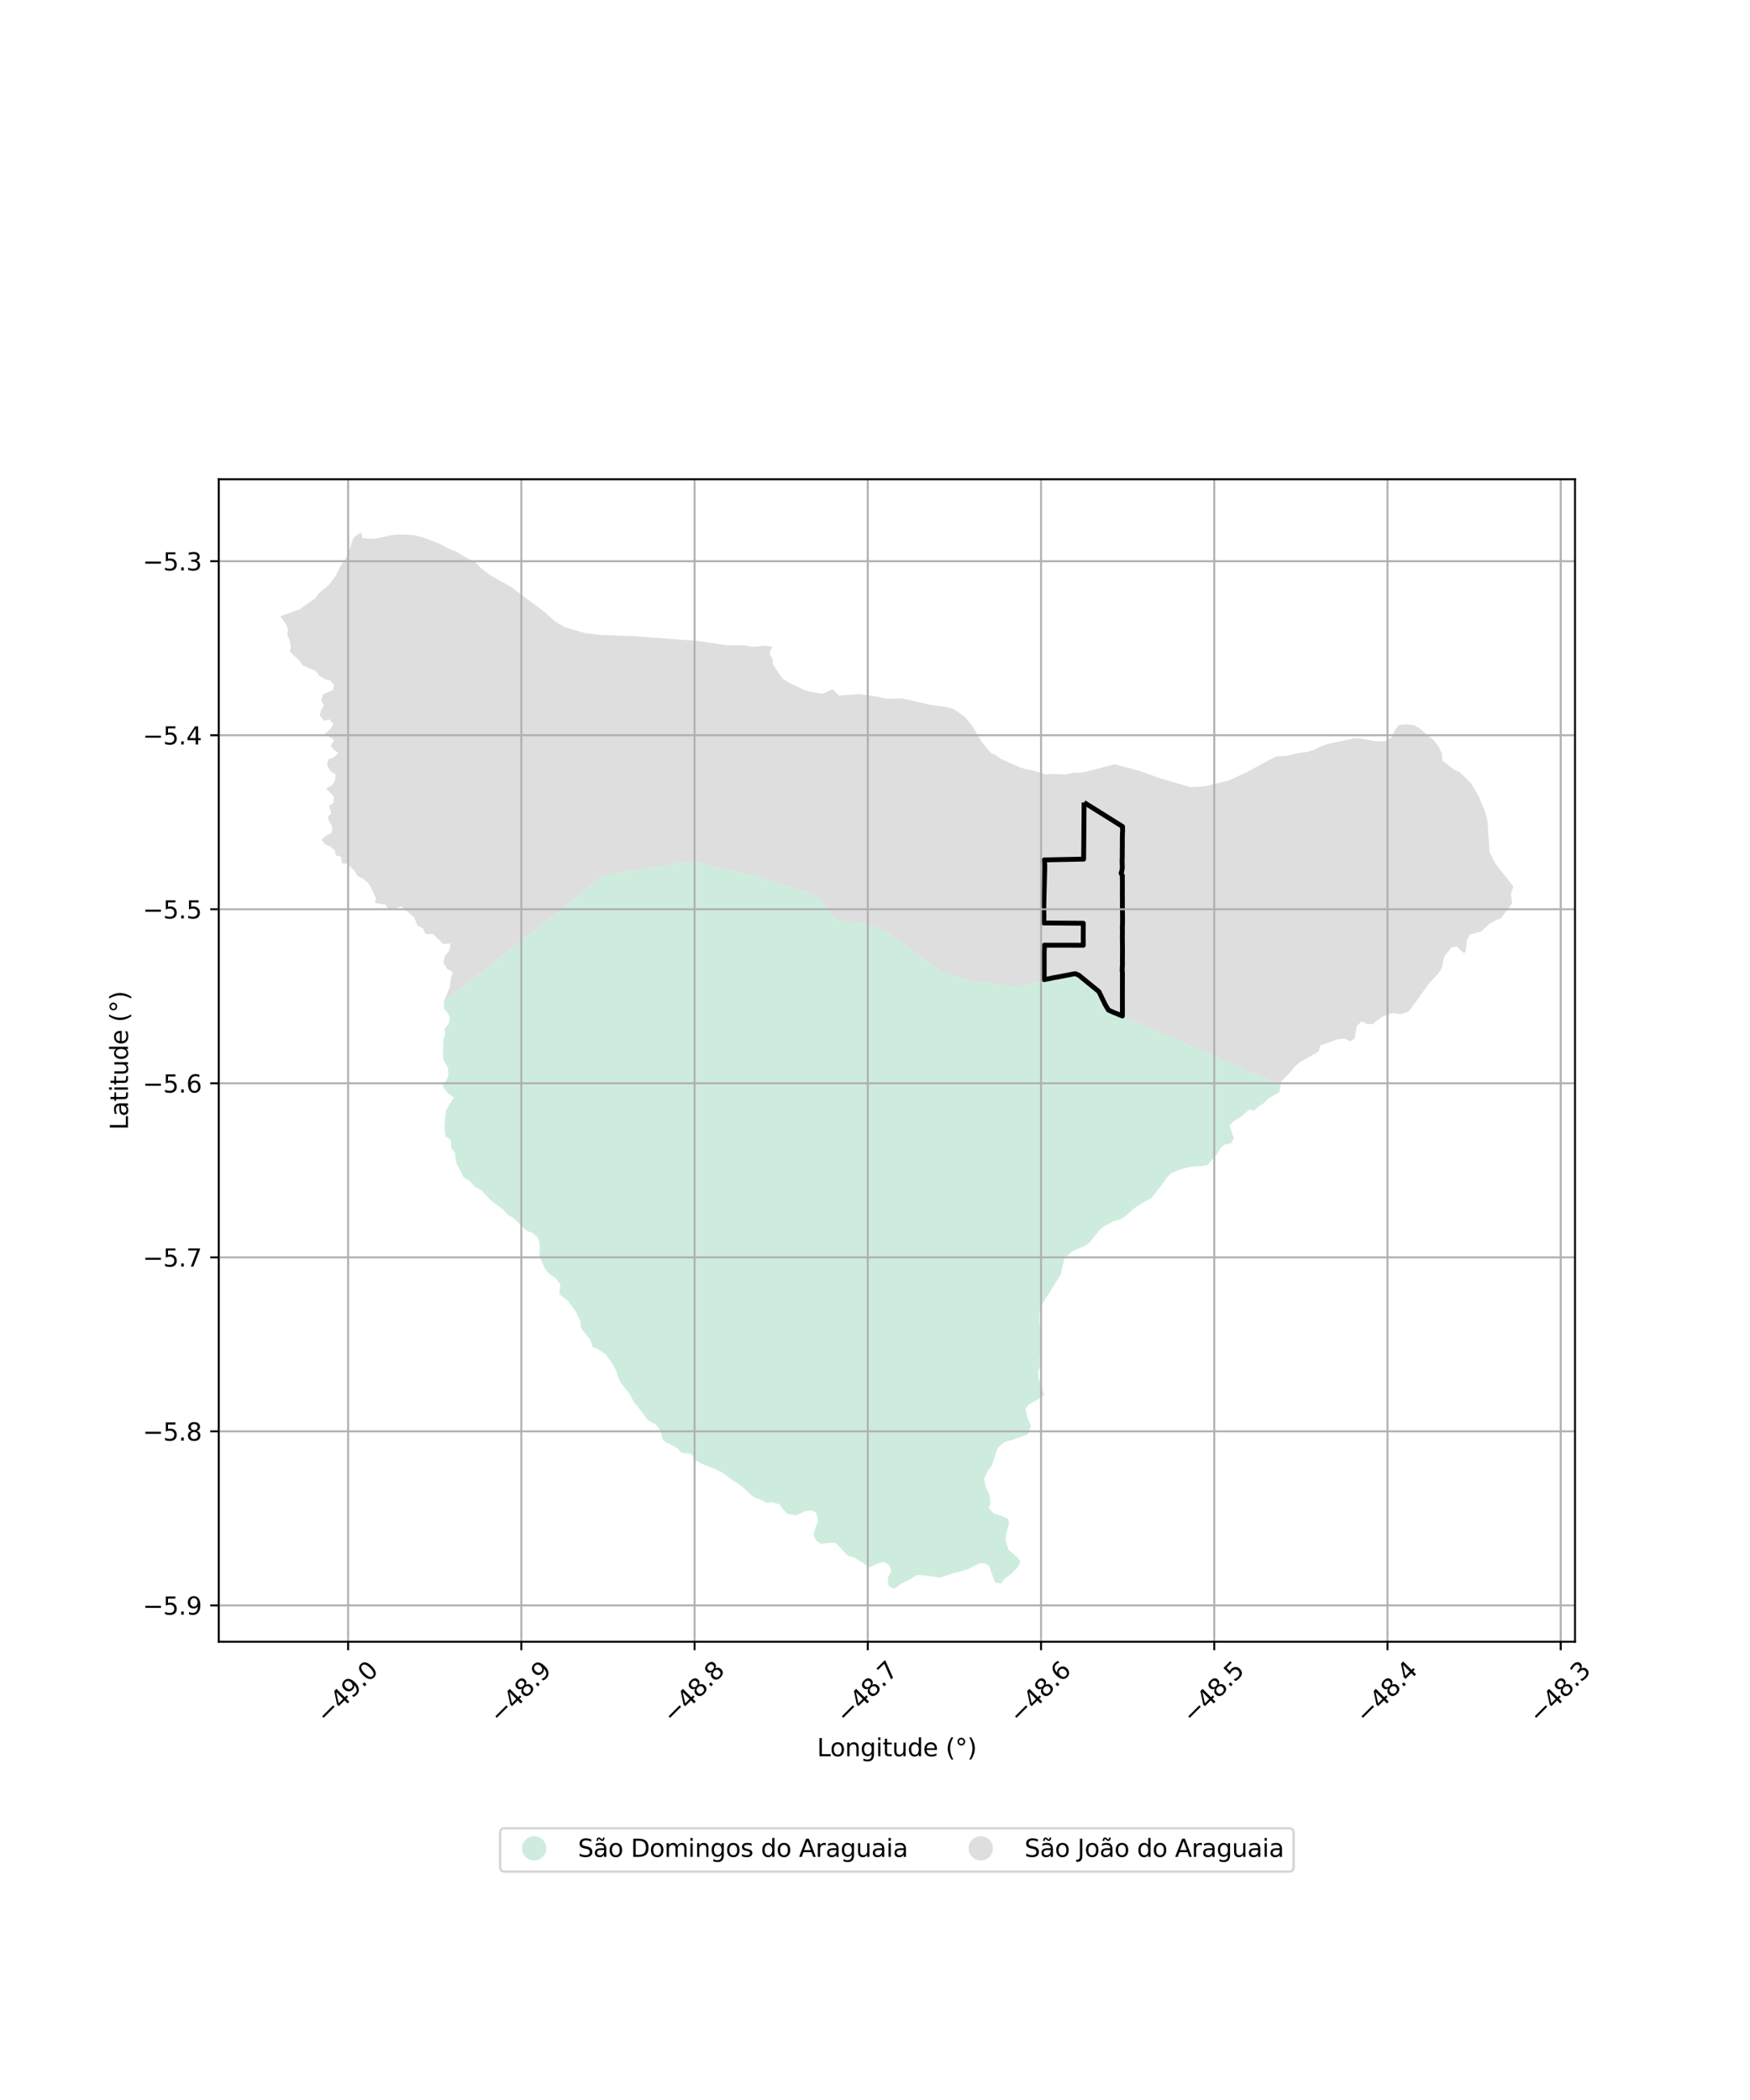 <?xml version="1.0" encoding="utf-8" standalone="no"?>
<!DOCTYPE svg PUBLIC "-//W3C//DTD SVG 1.1//EN"
  "http://www.w3.org/Graphics/SVG/1.1/DTD/svg11.dtd">
<svg xmlns:xlink="http://www.w3.org/1999/xlink" width="720pt" height="864pt" viewBox="0 0 720 864" xmlns="http://www.w3.org/2000/svg" version="1.1">
 <defs>
  <style type="text/css">*{stroke-linejoin: round; stroke-linecap: butt}</style>
 </defs>
 <g id="figure_1">
  <g id="patch_1">
   <path d="M 0 864 
L 720 864 
L 720 0 
L 0 0 
z
" style="fill: #ffffff"/>
  </g>
  <g id="axes_1">
   <g id="patch_2">
    <path d="M 90 675.451 
L 648 675.451 
L 648 197.189 
L 90 197.189 
z
" style="fill: #ffffff"/>
   </g>
   <g id="PatchCollection_1">
    <path d="M 305.849 612.055 
L 303.487 610.282 
L 300.522 608.393 
L 298.026 606.444 
L 294.779 604.625 
L 294.554 604.535 
L 288.462 602.115 
L 286.086 600.678 
L 284.307 598.135 
L 280.403 597.778 
L 278.505 595.712 
L 276.267 594.481 
L 273.758 593.367 
L 272.407 591.789 
L 271.912 589.034 
L 269.956 586.187 
L 267.912 585.11 
L 266.131 583.804 
L 262.39 578.704 
L 260.888 576.964 
L 259.003 573.467 
L 255.677 569.26 
L 254.473 567.11 
L 253.379 563.579 
L 251.798 560.879 
L 249.184 557.122 
L 246.31 555.233 
L 243.836 554.222 
L 242.83 551.13 
L 240.398 548.153 
L 239.008 546.178 
L 238.787 543.698 
L 237.009 539.766 
L 233.544 535.14 
L 230.135 532.475 
L 230.57 528.499 
L 228.616 525.943 
L 225.821 524.039 
L 223.997 521.63 
L 222.892 518.924 
L 221.881 516.804 
L 222.085 514.165 
L 222.041 511.553 
L 221.347 509.289 
L 219.232 507.38 
L 216.514 506.288 
L 213.827 503.537 
L 210.856 500.822 
L 208.938 499.891 
L 207.052 497.689 
L 201.845 493.844 
L 199.83 491.547 
L 198.104 489.756 
L 195.357 488.303 
L 193.277 485.961 
L 190.605 484.217 
L 189.673 482.141 
L 188.006 479.053 
L 187.392 476.62 
L 187.257 474.287 
L 185.731 472.539 
L 185.475 469.102 
L 183.215 467.406 
L 182.899 464.443 
L 183.08 460.712 
L 183.472 456.981 
L 185.216 453.831 
L 186.346 452.167 
L 186.759 451.559 
L 186.237 451.179 
L 184.072 449.602 
L 182.15 446.82 
L 183.414 444.854 
L 184.526 442.6 
L 184.246 439.113 
L 182.686 436.604 
L 182.224 434.346 
L 182.387 427.852 
L 183.158 425.545 
L 182.843 423.392 
L 184.601 421.164 
L 185.158 418.535 
L 184.066 416.66 
L 182.701 414.846 
L 182.664 411.945 
L 230.497 374.529 
L 248.152 360.053 
L 250.151 359.738 
L 275.072 355.81 
L 275.276 355.778 
L 279.364 354.98 
L 280.909 354.678 
L 281.304 354.69 
L 281.749 354.703 
L 281.94 354.69 
L 286.62 354.779 
L 286.802 354.823 
L 302.171 358.479 
L 313.055 360.694 
L 317.807 362.75 
L 327.865 365.599 
L 328.584 365.869 
L 336.85 368.974 
L 340.337 374.326 
L 344.828 378.794 
L 352.153 379.38 
L 360.372 381.396 
L 365.494 383.814 
L 387.196 399.641 
L 390.958 400.903 
L 397.415 402.72 
L 400.993 403.727 
L 417.924 405.92 
L 426.411 404.206 
L 427.312 404.024 
L 442.791 400.897 
L 450.829 407.586 
L 453.067 410.208 
L 454.552 413.617 
L 458.134 416.467 
L 461.809 418.063 
L 469.313 421.322 
L 470.978 422.044 
L 471.772 422.389 
L 474.571 423.605 
L 474.682 423.653 
L 475.115 423.841 
L 475.547 424.029 
L 526.432 446.126 
L 526.906 446.332 
L 526.859 446.583 
L 526.331 449.335 
L 521.992 451.834 
L 519.804 454.005 
L 517.545 455.387 
L 516.081 456.961 
L 513.883 456.596 
L 510.219 459.749 
L 507.591 461.205 
L 505.863 463.039 
L 507.65 468.285 
L 506.498 470.381 
L 503.922 470.857 
L 502.204 472.176 
L 500.737 474.851 
L 496.796 479.259 
L 494.325 479.836 
L 491.809 479.809 
L 488.565 480.322 
L 485.376 481.197 
L 481.991 482.589 
L 479.595 485.01 
L 478.078 487.381 
L 473.616 493.04 
L 471.041 494.309 
L 466.231 497.397 
L 463.872 499.688 
L 461.36 501.543 
L 458.096 502.495 
L 453.736 504.812 
L 452.182 506.324 
L 448.113 511.395 
L 446.159 512.683 
L 441.384 514.715 
L 437.937 517.596 
L 436.455 524.244 
L 429.383 535.668 
L 428.855 536.615 
L 428.696 536.902 
L 427.643 539.773 
L 427.62 544.12 
L 428.634 551.427 
L 428.479 554.8 
L 427.759 558.985 
L 428.06 561.412 
L 427.128 564.464 
L 427.269 567.074 
L 429.602 573.878 
L 426.257 576.297 
L 423.207 577.833 
L 421.92 579.799 
L 422.651 583.01 
L 424.18 586.728 
L 422.796 590.171 
L 416.372 592.457 
L 413.352 593.233 
L 410.435 595.775 
L 408.145 602.733 
L 407.364 603.856 
L 406.222 605.499 
L 404.879 608.355 
L 405.567 611.726 
L 407.13 615.013 
L 407.51 618.425 
L 406.776 620.425 
L 408.798 622.656 
L 412.575 623.877 
L 414.89 625.003 
L 415.091 627.172 
L 413.864 631.356 
L 413.727 633.956 
L 414.913 637.549 
L 418.497 640.679 
L 419.845 642.356 
L 419.566 643.007 
L 418.812 644.764 
L 415.746 647.785 
L 413.169 649.692 
L 411.726 651.55 
L 411.064 651.418 
L 409.372 651.082 
L 406.971 644.254 
L 404.952 643.06 
L 402.796 643.3 
L 397.749 645.811 
L 391.772 647.371 
L 386.761 649.095 
L 381.63 648.287 
L 377.27 648.029 
L 373.514 650.26 
L 370.828 651.547 
L 367.831 653.712 
L 365.534 652.49 
L 365.24 649.268 
L 366.724 646.276 
L 365.657 643.687 
L 363.382 642.625 
L 361.141 643.285 
L 357.615 644.853 
L 354.091 642.436 
L 351.398 640.759 
L 348.908 640.119 
L 346.985 638.196 
L 343.748 634.688 
L 340.806 634.799 
L 337.837 635.226 
L 335.784 633.892 
L 334.793 631.902 
L 334.898 631.024 
L 335.049 629.758 
L 336.691 625.603 
L 335.681 622.17 
L 333.601 621.363 
L 331.126 621.793 
L 327.583 623.445 
L 323.863 622.81 
L 322.121 620.903 
L 320.574 618.841 
L 317.744 618.126 
L 315.429 618.315 
L 312.674 616.884 
L 310.279 616.059 
L 308.598 614.691 
L 306.221 612.334 
L 305.849 612.055 
" clip-path="url(#p139bdc9a90)" style="fill: #b3e2cd; fill-opacity: 0.65"/>
    <path d="M 302.171 358.479 
L 286.802 354.823 
L 286.62 354.779 
L 281.94 354.69 
L 281.749 354.703 
L 281.304 354.69 
L 280.909 354.678 
L 279.364 354.98 
L 275.276 355.778 
L 275.072 355.81 
L 250.151 359.738 
L 248.152 360.053 
L 230.497 374.529 
L 182.664 411.945 
L 185.115 406.105 
L 185.417 402.987 
L 186.265 399.903 
L 184.069 398.76 
L 182.407 396.058 
L 183.058 393.248 
L 184.936 391.026 
L 185.291 388.133 
L 182.406 388.403 
L 178.094 384.266 
L 175.063 384.258 
L 173.975 381.862 
L 171.774 380.848 
L 170.43 377.46 
L 165.068 372.867 
L 161.016 374.288 
L 160.034 374.632 
L 158.663 372.232 
L 154.353 371.468 
L 154.583 369.382 
L 152.511 364.846 
L 151.222 363.031 
L 149.345 361.544 
L 147.083 360.376 
L 145.974 358.43 
L 142.906 355.366 
L 140.673 355.216 
L 140.335 352.498 
L 138.273 351.991 
L 137.605 349.727 
L 135.863 348.252 
L 133.72 347.366 
L 132.295 345.493 
L 134.275 343.793 
L 136.516 342.606 
L 136.691 340.406 
L 134.733 336.139 
L 136.336 334.765 
L 135.345 331.598 
L 137.207 330.286 
L 137.308 327.698 
L 134.115 324.286 
L 136.492 323.229 
L 137.902 321.017 
L 138.074 318.552 
L 136 317.336 
L 134.572 314.819 
L 135.008 312.48 
L 137.303 311.557 
L 139.283 309.794 
L 137.421 308.576 
L 136.057 306.963 
L 137.445 304.557 
L 133.642 301.801 
L 135.936 300.029 
L 137.147 297.882 
L 135.382 295.949 
L 133.406 296.552 
L 131.582 294.361 
L 132.135 292.092 
L 133.227 290.264 
L 132.18 288.067 
L 132.909 285.71 
L 137.109 283.819 
L 137.343 281.741 
L 135.837 280.005 
L 133.582 279.373 
L 131.327 277.965 
L 131.121 277.671 
L 130.014 276.096 
L 124.476 273.744 
L 122.907 271.543 
L 119.351 268.269 
L 119.539 266.529 
L 119.645 265.544 
L 119.053 263.157 
L 118.145 261.279 
L 118.5 259.141 
L 117.846 257.133 
L 116.176 254.713 
L 115.364 253.535 
L 123.203 250.743 
L 129.596 246.226 
L 131.329 243.941 
L 134.913 241.051 
L 137.965 237.203 
L 139.936 233.183 
L 142.889 228.736 
L 143.926 225.658 
L 145.402 221.275 
L 148.495 218.928 
L 149.067 221.33 
L 152.292 221.709 
L 155.406 221.444 
L 160.787 220.2 
L 164.03 219.86 
L 170.29 220.164 
L 173.71 221 
L 180.508 223.577 
L 184.957 225.908 
L 188.065 227.063 
L 191.356 229.196 
L 196.006 231.654 
L 197.946 233.794 
L 201.77 236.702 
L 210.161 241.426 
L 224.259 251.972 
L 228.139 255.467 
L 232.277 258.051 
L 236.395 259.239 
L 240.753 260.496 
L 247.092 261.23 
L 262.317 261.83 
L 287.138 263.723 
L 299.331 265.509 
L 306.031 265.485 
L 309.722 266.123 
L 314.895 265.646 
L 317.73 266.097 
L 316.58 268.761 
L 317.745 271.096 
L 318.137 273.629 
L 321.902 279.145 
L 324.612 280.816 
L 330.752 283.853 
L 334.176 284.815 
L 338.317 285.449 
L 342.569 283.62 
L 345.087 286.146 
L 353.739 285.591 
L 361.421 286.676 
L 364.644 287.505 
L 370.899 287.287 
L 382.707 289.993 
L 389.245 290.851 
L 392.326 291.697 
L 397.173 295.122 
L 400.279 299.011 
L 403.443 304.552 
L 403.534 304.712 
L 407.552 309.698 
L 410.083 310.994 
L 411.825 312.287 
L 419.974 315.846 
L 419.976 315.846 
L 422.331 316.475 
L 424.929 316.98 
L 430.638 318.638 
L 433.007 318.382 
L 438.097 318.621 
L 441.974 317.895 
L 445.379 317.865 
L 458.575 314.461 
L 468.393 317.039 
L 477.444 320.249 
L 489.674 323.847 
L 495.885 323.507 
L 505.606 321.071 
L 512.942 317.704 
L 516.282 315.902 
L 517.241 315.385 
L 521.461 313.109 
L 524.82 311.297 
L 529.604 310.942 
L 532.76 310.185 
L 534.808 309.694 
L 537.699 309.384 
L 541.073 308.339 
L 541.295 308.218 
L 543.456 307.05 
L 543.637 306.991 
L 546.319 306.107 
L 556.911 303.803 
L 558.757 303.662 
L 566.135 304.994 
L 569.827 304.938 
L 572.792 303.106 
L 573.841 300.494 
L 575.179 298.745 
L 575.48 298.352 
L 578.186 297.985 
L 578.932 298.061 
L 581.729 298.348 
L 583.963 299.619 
L 589.752 304.456 
L 592.022 307.394 
L 593.191 310.012 
L 593.41 312.904 
L 593.864 313.255 
L 595.729 314.696 
L 598.361 316.732 
L 600.756 317.829 
L 605.352 322.427 
L 606.468 324.362 
L 608.457 327.811 
L 609.471 330.285 
L 609.61 330.625 
L 611.249 334.623 
L 611.4 335.279 
L 612.025 337.992 
L 612.846 350.516 
L 614.055 352.973 
L 615.133 355.164 
L 619.98 361.346 
L 622.636 364.733 
L 621.61 367.685 
L 621.663 368.108 
L 622.108 371.687 
L 617.347 378.018 
L 615.783 378.419 
L 612.775 380.072 
L 609.51 383.158 
L 604.739 384.57 
L 603.532 386.727 
L 602.995 391.282 
L 602.475 392.166 
L 601.294 391.401 
L 599.49 389.425 
L 597.236 389.711 
L 594.222 393.511 
L 593.175 398.264 
L 591.97 400.227 
L 587.673 404.948 
L 580.64 414.833 
L 579.456 416.136 
L 576.486 417.273 
L 572.965 416.756 
L 568.744 418.254 
L 564.786 421.347 
L 562.643 421.367 
L 560.252 420.153 
L 558.25 422.118 
L 557.34 427.264 
L 555.537 428.454 
L 553.262 427.302 
L 550.549 427.521 
L 543.228 430.123 
L 542.532 432.669 
L 535.088 436.833 
L 532.771 438.737 
L 531.367 440.567 
L 527.206 444.77 
L 526.906 446.332 
L 526.432 446.126 
L 475.547 424.029 
L 475.115 423.841 
L 474.682 423.653 
L 474.571 423.605 
L 471.772 422.389 
L 470.978 422.044 
L 469.313 421.322 
L 461.809 418.063 
L 458.134 416.467 
L 454.552 413.617 
L 453.067 410.208 
L 450.829 407.586 
L 442.791 400.897 
L 427.312 404.024 
L 426.411 404.206 
L 417.924 405.92 
L 400.993 403.727 
L 397.415 402.72 
L 390.958 400.903 
L 387.196 399.641 
L 365.494 383.814 
L 360.372 381.396 
L 352.153 379.38 
L 344.828 378.794 
L 340.337 374.326 
L 336.85 368.974 
L 328.584 365.869 
L 327.865 365.599 
L 317.807 362.75 
L 313.055 360.694 
L 302.171 358.479 
" clip-path="url(#p139bdc9a90)" style="fill: #cccccc; fill-opacity: 0.65"/>
   </g>
   <g id="PatchCollection_2">
    <path d="M 446.03 330.168 
L 461.845 340.059 
L 461.834 340.826 
L 461.87 341.442 
L 461.869 342.053 
L 461.792 342.673 
L 461.803 343.338 
L 461.771 343.889 
L 461.766 344.411 
L 461.759 344.909 
L 461.755 345.999 
L 461.76 346.71 
L 461.759 347.434 
L 461.756 348.552 
L 461.739 349.223 
L 461.744 349.899 
L 461.726 351.299 
L 461.733 351.91 
L 461.733 352.623 
L 461.665 354.362 
L 461.739 356.524 
L 461.709 357.432 
L 461.484 358.707 
L 461.251 359.194 
L 461.807 360.375 
L 461.751 360.758 
L 461.775 362.546 
L 461.782 365.546 
L 461.76 368.077 
L 461.79 370.302 
L 461.784 372.917 
L 461.812 374.973 
L 461.847 377.894 
L 461.822 380.478 
L 461.756 381.597 
L 461.797 383.234 
L 461.762 386.781 
L 461.785 387.014 
L 461.816 390.489 
L 461.81 393.016 
L 461.794 394.584 
L 461.795 395.169 
L 461.814 397.033 
L 461.767 397.153 
L 461.707 399.693 
L 461.8 399.825 
L 461.796 402.572 
L 461.8 404.956 
L 461.784 405.371 
L 461.792 408.282 
L 461.777 410.992 
L 461.794 413.331 
L 461.8 415.394 
L 461.781 417.459 
L 461.782 418.014 
L 459.914 417.228 
L 458.622 416.693 
L 458.531 416.689 
L 456.024 415.547 
L 454.702 413.306 
L 453.549 410.917 
L 452.299 408.33 
L 452.114 407.971 
L 449.75 406.035 
L 449.222 405.59 
L 448.895 405.333 
L 447.056 403.833 
L 445.68 402.725 
L 444.8 401.999 
L 443.956 401.288 
L 442.446 400.601 
L 441.857 400.679 
L 438.225 401.383 
L 435.342 401.941 
L 433.461 402.25 
L 431.627 402.675 
L 429.604 403.055 
L 429.619 402.396 
L 429.616 400.065 
L 429.604 397.903 
L 429.613 395.833 
L 429.607 393.688 
L 429.603 391.631 
L 429.679 390.335 
L 429.705 389.813 
L 429.685 388.867 
L 445.713 388.892 
L 445.697 387.606 
L 445.667 385.048 
L 445.696 382.432 
L 445.698 379.847 
L 431.674 379.738 
L 431.539 379.738 
L 429.441 379.743 
L 429.487 377.147 
L 429.462 374.559 
L 429.465 371.967 
L 429.859 356.297 
L 429.647 353.79 
L 434.463 353.693 
L 434.559 353.691 
L 445.847 353.463 
L 446.03 330.168 
" clip-path="url(#p139bdc9a90)" style="fill: none; stroke: #000000; stroke-width: 2"/>
   </g>
   <g id="matplotlib.axis_1">
    <g id="xtick_1">
     <g id="line2d_1">
      <path d="M 143.22 675.451 
L 143.22 197.189 
" clip-path="url(#p139bdc9a90)" style="fill: none; stroke: #b0b0b0; stroke-width: 0.8; stroke-linecap: square"/>
     </g>
     <g id="line2d_2">
      <defs>
       <path id="mea188724b2" d="M 0 0 
L 0 3.5 
" style="stroke: #000000; stroke-width: 0.8"/>
      </defs>
      <g>
       <use xlink:href="#mea188724b2" x="143.22" y="675.451" style="stroke: #000000; stroke-width: 0.8"/>
      </g>
     </g>
     <g id="text_1">
      <!-- −49.0 -->
      <g transform="translate(134.336 709.493) rotate(-45) scale(0.1 -0.1)">
       <defs>
        <path id="DejaVuSans-2212" d="M 678 2272 
L 4684 2272 
L 4684 1741 
L 678 1741 
L 678 2272 
z
" transform="scale(0.016)"/>
        <path id="DejaVuSans-34" d="M 2419 4116 
L 825 1625 
L 2419 1625 
L 2419 4116 
z
M 2253 4666 
L 3047 4666 
L 3047 1625 
L 3713 1625 
L 3713 1100 
L 3047 1100 
L 3047 0 
L 2419 0 
L 2419 1100 
L 313 1100 
L 313 1709 
L 2253 4666 
z
" transform="scale(0.016)"/>
        <path id="DejaVuSans-39" d="M 703 97 
L 703 672 
Q 941 559 1184 500 
Q 1428 441 1663 441 
Q 2288 441 2617 861 
Q 2947 1281 2994 2138 
Q 2813 1869 2534 1725 
Q 2256 1581 1919 1581 
Q 1219 1581 811 2004 
Q 403 2428 403 3163 
Q 403 3881 828 4315 
Q 1253 4750 1959 4750 
Q 2769 4750 3195 4129 
Q 3622 3509 3622 2328 
Q 3622 1225 3098 567 
Q 2575 -91 1691 -91 
Q 1453 -91 1209 -44 
Q 966 3 703 97 
z
M 1959 2075 
Q 2384 2075 2632 2365 
Q 2881 2656 2881 3163 
Q 2881 3666 2632 3958 
Q 2384 4250 1959 4250 
Q 1534 4250 1286 3958 
Q 1038 3666 1038 3163 
Q 1038 2656 1286 2365 
Q 1534 2075 1959 2075 
z
" transform="scale(0.016)"/>
        <path id="DejaVuSans-2e" d="M 684 794 
L 1344 794 
L 1344 0 
L 684 0 
L 684 794 
z
" transform="scale(0.016)"/>
        <path id="DejaVuSans-30" d="M 2034 4250 
Q 1547 4250 1301 3770 
Q 1056 3291 1056 2328 
Q 1056 1369 1301 889 
Q 1547 409 2034 409 
Q 2525 409 2770 889 
Q 3016 1369 3016 2328 
Q 3016 3291 2770 3770 
Q 2525 4250 2034 4250 
z
M 2034 4750 
Q 2819 4750 3233 4129 
Q 3647 3509 3647 2328 
Q 3647 1150 3233 529 
Q 2819 -91 2034 -91 
Q 1250 -91 836 529 
Q 422 1150 422 2328 
Q 422 3509 836 4129 
Q 1250 4750 2034 4750 
z
" transform="scale(0.016)"/>
       </defs>
       <use xlink:href="#DejaVuSans-2212"/>
       <use xlink:href="#DejaVuSans-34" transform="translate(83.789 0)"/>
       <use xlink:href="#DejaVuSans-39" transform="translate(147.412 0)"/>
       <use xlink:href="#DejaVuSans-2e" transform="translate(211.035 0)"/>
       <use xlink:href="#DejaVuSans-30" transform="translate(242.822 0)"/>
      </g>
     </g>
    </g>
    <g id="xtick_2">
     <g id="line2d_3">
      <path d="M 214.492 675.451 
L 214.492 197.189 
" clip-path="url(#p139bdc9a90)" style="fill: none; stroke: #b0b0b0; stroke-width: 0.8; stroke-linecap: square"/>
     </g>
     <g id="line2d_4">
      <g>
       <use xlink:href="#mea188724b2" x="214.492" y="675.451" style="stroke: #000000; stroke-width: 0.8"/>
      </g>
     </g>
     <g id="text_2">
      <!-- −48.9 -->
      <g transform="translate(205.609 709.493) rotate(-45) scale(0.1 -0.1)">
       <defs>
        <path id="DejaVuSans-38" d="M 2034 2216 
Q 1584 2216 1326 1975 
Q 1069 1734 1069 1313 
Q 1069 891 1326 650 
Q 1584 409 2034 409 
Q 2484 409 2743 651 
Q 3003 894 3003 1313 
Q 3003 1734 2745 1975 
Q 2488 2216 2034 2216 
z
M 1403 2484 
Q 997 2584 770 2862 
Q 544 3141 544 3541 
Q 544 4100 942 4425 
Q 1341 4750 2034 4750 
Q 2731 4750 3128 4425 
Q 3525 4100 3525 3541 
Q 3525 3141 3298 2862 
Q 3072 2584 2669 2484 
Q 3125 2378 3379 2068 
Q 3634 1759 3634 1313 
Q 3634 634 3220 271 
Q 2806 -91 2034 -91 
Q 1263 -91 848 271 
Q 434 634 434 1313 
Q 434 1759 690 2068 
Q 947 2378 1403 2484 
z
M 1172 3481 
Q 1172 3119 1398 2916 
Q 1625 2713 2034 2713 
Q 2441 2713 2670 2916 
Q 2900 3119 2900 3481 
Q 2900 3844 2670 4047 
Q 2441 4250 2034 4250 
Q 1625 4250 1398 4047 
Q 1172 3844 1172 3481 
z
" transform="scale(0.016)"/>
       </defs>
       <use xlink:href="#DejaVuSans-2212"/>
       <use xlink:href="#DejaVuSans-34" transform="translate(83.789 0)"/>
       <use xlink:href="#DejaVuSans-38" transform="translate(147.412 0)"/>
       <use xlink:href="#DejaVuSans-2e" transform="translate(211.035 0)"/>
       <use xlink:href="#DejaVuSans-39" transform="translate(242.822 0)"/>
      </g>
     </g>
    </g>
    <g id="xtick_3">
     <g id="line2d_5">
      <path d="M 285.765 675.451 
L 285.765 197.189 
" clip-path="url(#p139bdc9a90)" style="fill: none; stroke: #b0b0b0; stroke-width: 0.8; stroke-linecap: square"/>
     </g>
     <g id="line2d_6">
      <g>
       <use xlink:href="#mea188724b2" x="285.765" y="675.451" style="stroke: #000000; stroke-width: 0.8"/>
      </g>
     </g>
     <g id="text_3">
      <!-- −48.8 -->
      <g transform="translate(276.881 709.493) rotate(-45) scale(0.1 -0.1)">
       <use xlink:href="#DejaVuSans-2212"/>
       <use xlink:href="#DejaVuSans-34" transform="translate(83.789 0)"/>
       <use xlink:href="#DejaVuSans-38" transform="translate(147.412 0)"/>
       <use xlink:href="#DejaVuSans-2e" transform="translate(211.035 0)"/>
       <use xlink:href="#DejaVuSans-38" transform="translate(242.822 0)"/>
      </g>
     </g>
    </g>
    <g id="xtick_4">
     <g id="line2d_7">
      <path d="M 357.037 675.451 
L 357.037 197.189 
" clip-path="url(#p139bdc9a90)" style="fill: none; stroke: #b0b0b0; stroke-width: 0.8; stroke-linecap: square"/>
     </g>
     <g id="line2d_8">
      <g>
       <use xlink:href="#mea188724b2" x="357.037" y="675.451" style="stroke: #000000; stroke-width: 0.8"/>
      </g>
     </g>
     <g id="text_4">
      <!-- −48.7 -->
      <g transform="translate(348.154 709.493) rotate(-45) scale(0.1 -0.1)">
       <defs>
        <path id="DejaVuSans-37" d="M 525 4666 
L 3525 4666 
L 3525 4397 
L 1831 0 
L 1172 0 
L 2766 4134 
L 525 4134 
L 525 4666 
z
" transform="scale(0.016)"/>
       </defs>
       <use xlink:href="#DejaVuSans-2212"/>
       <use xlink:href="#DejaVuSans-34" transform="translate(83.789 0)"/>
       <use xlink:href="#DejaVuSans-38" transform="translate(147.412 0)"/>
       <use xlink:href="#DejaVuSans-2e" transform="translate(211.035 0)"/>
       <use xlink:href="#DejaVuSans-37" transform="translate(242.822 0)"/>
      </g>
     </g>
    </g>
    <g id="xtick_5">
     <g id="line2d_9">
      <path d="M 428.31 675.451 
L 428.31 197.189 
" clip-path="url(#p139bdc9a90)" style="fill: none; stroke: #b0b0b0; stroke-width: 0.8; stroke-linecap: square"/>
     </g>
     <g id="line2d_10">
      <g>
       <use xlink:href="#mea188724b2" x="428.31" y="675.451" style="stroke: #000000; stroke-width: 0.8"/>
      </g>
     </g>
     <g id="text_5">
      <!-- −48.6 -->
      <g transform="translate(419.426 709.493) rotate(-45) scale(0.1 -0.1)">
       <defs>
        <path id="DejaVuSans-36" d="M 2113 2584 
Q 1688 2584 1439 2293 
Q 1191 2003 1191 1497 
Q 1191 994 1439 701 
Q 1688 409 2113 409 
Q 2538 409 2786 701 
Q 3034 994 3034 1497 
Q 3034 2003 2786 2293 
Q 2538 2584 2113 2584 
z
M 3366 4563 
L 3366 3988 
Q 3128 4100 2886 4159 
Q 2644 4219 2406 4219 
Q 1781 4219 1451 3797 
Q 1122 3375 1075 2522 
Q 1259 2794 1537 2939 
Q 1816 3084 2150 3084 
Q 2853 3084 3261 2657 
Q 3669 2231 3669 1497 
Q 3669 778 3244 343 
Q 2819 -91 2113 -91 
Q 1303 -91 875 529 
Q 447 1150 447 2328 
Q 447 3434 972 4092 
Q 1497 4750 2381 4750 
Q 2619 4750 2861 4703 
Q 3103 4656 3366 4563 
z
" transform="scale(0.016)"/>
       </defs>
       <use xlink:href="#DejaVuSans-2212"/>
       <use xlink:href="#DejaVuSans-34" transform="translate(83.789 0)"/>
       <use xlink:href="#DejaVuSans-38" transform="translate(147.412 0)"/>
       <use xlink:href="#DejaVuSans-2e" transform="translate(211.035 0)"/>
       <use xlink:href="#DejaVuSans-36" transform="translate(242.822 0)"/>
      </g>
     </g>
    </g>
    <g id="xtick_6">
     <g id="line2d_11">
      <path d="M 499.582 675.451 
L 499.582 197.189 
" clip-path="url(#p139bdc9a90)" style="fill: none; stroke: #b0b0b0; stroke-width: 0.8; stroke-linecap: square"/>
     </g>
     <g id="line2d_12">
      <g>
       <use xlink:href="#mea188724b2" x="499.582" y="675.451" style="stroke: #000000; stroke-width: 0.8"/>
      </g>
     </g>
     <g id="text_6">
      <!-- −48.5 -->
      <g transform="translate(490.699 709.493) rotate(-45) scale(0.1 -0.1)">
       <defs>
        <path id="DejaVuSans-35" d="M 691 4666 
L 3169 4666 
L 3169 4134 
L 1269 4134 
L 1269 2991 
Q 1406 3038 1543 3061 
Q 1681 3084 1819 3084 
Q 2600 3084 3056 2656 
Q 3513 2228 3513 1497 
Q 3513 744 3044 326 
Q 2575 -91 1722 -91 
Q 1428 -91 1123 -41 
Q 819 9 494 109 
L 494 744 
Q 775 591 1075 516 
Q 1375 441 1709 441 
Q 2250 441 2565 725 
Q 2881 1009 2881 1497 
Q 2881 1984 2565 2268 
Q 2250 2553 1709 2553 
Q 1456 2553 1204 2497 
Q 953 2441 691 2322 
L 691 4666 
z
" transform="scale(0.016)"/>
       </defs>
       <use xlink:href="#DejaVuSans-2212"/>
       <use xlink:href="#DejaVuSans-34" transform="translate(83.789 0)"/>
       <use xlink:href="#DejaVuSans-38" transform="translate(147.412 0)"/>
       <use xlink:href="#DejaVuSans-2e" transform="translate(211.035 0)"/>
       <use xlink:href="#DejaVuSans-35" transform="translate(242.822 0)"/>
      </g>
     </g>
    </g>
    <g id="xtick_7">
     <g id="line2d_13">
      <path d="M 570.855 675.451 
L 570.855 197.189 
" clip-path="url(#p139bdc9a90)" style="fill: none; stroke: #b0b0b0; stroke-width: 0.8; stroke-linecap: square"/>
     </g>
     <g id="line2d_14">
      <g>
       <use xlink:href="#mea188724b2" x="570.855" y="675.451" style="stroke: #000000; stroke-width: 0.8"/>
      </g>
     </g>
     <g id="text_7">
      <!-- −48.4 -->
      <g transform="translate(561.971 709.493) rotate(-45) scale(0.1 -0.1)">
       <use xlink:href="#DejaVuSans-2212"/>
       <use xlink:href="#DejaVuSans-34" transform="translate(83.789 0)"/>
       <use xlink:href="#DejaVuSans-38" transform="translate(147.412 0)"/>
       <use xlink:href="#DejaVuSans-2e" transform="translate(211.035 0)"/>
       <use xlink:href="#DejaVuSans-34" transform="translate(242.822 0)"/>
      </g>
     </g>
    </g>
    <g id="xtick_8">
     <g id="line2d_15">
      <path d="M 642.127 675.451 
L 642.127 197.189 
" clip-path="url(#p139bdc9a90)" style="fill: none; stroke: #b0b0b0; stroke-width: 0.8; stroke-linecap: square"/>
     </g>
     <g id="line2d_16">
      <g>
       <use xlink:href="#mea188724b2" x="642.127" y="675.451" style="stroke: #000000; stroke-width: 0.8"/>
      </g>
     </g>
     <g id="text_8">
      <!-- −48.3 -->
      <g transform="translate(633.244 709.493) rotate(-45) scale(0.1 -0.1)">
       <defs>
        <path id="DejaVuSans-33" d="M 2597 2516 
Q 3050 2419 3304 2112 
Q 3559 1806 3559 1356 
Q 3559 666 3084 287 
Q 2609 -91 1734 -91 
Q 1441 -91 1130 -33 
Q 819 25 488 141 
L 488 750 
Q 750 597 1062 519 
Q 1375 441 1716 441 
Q 2309 441 2620 675 
Q 2931 909 2931 1356 
Q 2931 1769 2642 2001 
Q 2353 2234 1838 2234 
L 1294 2234 
L 1294 2753 
L 1863 2753 
Q 2328 2753 2575 2939 
Q 2822 3125 2822 3475 
Q 2822 3834 2567 4026 
Q 2313 4219 1838 4219 
Q 1578 4219 1281 4162 
Q 984 4106 628 3988 
L 628 4550 
Q 988 4650 1302 4700 
Q 1616 4750 1894 4750 
Q 2613 4750 3031 4423 
Q 3450 4097 3450 3541 
Q 3450 3153 3228 2886 
Q 3006 2619 2597 2516 
z
" transform="scale(0.016)"/>
       </defs>
       <use xlink:href="#DejaVuSans-2212"/>
       <use xlink:href="#DejaVuSans-34" transform="translate(83.789 0)"/>
       <use xlink:href="#DejaVuSans-38" transform="translate(147.412 0)"/>
       <use xlink:href="#DejaVuSans-2e" transform="translate(211.035 0)"/>
       <use xlink:href="#DejaVuSans-33" transform="translate(242.822 0)"/>
      </g>
     </g>
    </g>
    <g id="text_9">
     <!-- Longitude (°) -->
     <g transform="translate(336.14 722.562) scale(0.1 -0.1)">
      <defs>
       <path id="DejaVuSans-4c" d="M 628 4666 
L 1259 4666 
L 1259 531 
L 3531 531 
L 3531 0 
L 628 0 
L 628 4666 
z
" transform="scale(0.016)"/>
       <path id="DejaVuSans-6f" d="M 1959 3097 
Q 1497 3097 1228 2736 
Q 959 2375 959 1747 
Q 959 1119 1226 758 
Q 1494 397 1959 397 
Q 2419 397 2687 759 
Q 2956 1122 2956 1747 
Q 2956 2369 2687 2733 
Q 2419 3097 1959 3097 
z
M 1959 3584 
Q 2709 3584 3137 3096 
Q 3566 2609 3566 1747 
Q 3566 888 3137 398 
Q 2709 -91 1959 -91 
Q 1206 -91 779 398 
Q 353 888 353 1747 
Q 353 2609 779 3096 
Q 1206 3584 1959 3584 
z
" transform="scale(0.016)"/>
       <path id="DejaVuSans-6e" d="M 3513 2113 
L 3513 0 
L 2938 0 
L 2938 2094 
Q 2938 2591 2744 2837 
Q 2550 3084 2163 3084 
Q 1697 3084 1428 2787 
Q 1159 2491 1159 1978 
L 1159 0 
L 581 0 
L 581 3500 
L 1159 3500 
L 1159 2956 
Q 1366 3272 1645 3428 
Q 1925 3584 2291 3584 
Q 2894 3584 3203 3211 
Q 3513 2838 3513 2113 
z
" transform="scale(0.016)"/>
       <path id="DejaVuSans-67" d="M 2906 1791 
Q 2906 2416 2648 2759 
Q 2391 3103 1925 3103 
Q 1463 3103 1205 2759 
Q 947 2416 947 1791 
Q 947 1169 1205 825 
Q 1463 481 1925 481 
Q 2391 481 2648 825 
Q 2906 1169 2906 1791 
z
M 3481 434 
Q 3481 -459 3084 -895 
Q 2688 -1331 1869 -1331 
Q 1566 -1331 1297 -1286 
Q 1028 -1241 775 -1147 
L 775 -588 
Q 1028 -725 1275 -790 
Q 1522 -856 1778 -856 
Q 2344 -856 2625 -561 
Q 2906 -266 2906 331 
L 2906 616 
Q 2728 306 2450 153 
Q 2172 0 1784 0 
Q 1141 0 747 490 
Q 353 981 353 1791 
Q 353 2603 747 3093 
Q 1141 3584 1784 3584 
Q 2172 3584 2450 3431 
Q 2728 3278 2906 2969 
L 2906 3500 
L 3481 3500 
L 3481 434 
z
" transform="scale(0.016)"/>
       <path id="DejaVuSans-69" d="M 603 3500 
L 1178 3500 
L 1178 0 
L 603 0 
L 603 3500 
z
M 603 4863 
L 1178 4863 
L 1178 4134 
L 603 4134 
L 603 4863 
z
" transform="scale(0.016)"/>
       <path id="DejaVuSans-74" d="M 1172 4494 
L 1172 3500 
L 2356 3500 
L 2356 3053 
L 1172 3053 
L 1172 1153 
Q 1172 725 1289 603 
Q 1406 481 1766 481 
L 2356 481 
L 2356 0 
L 1766 0 
Q 1100 0 847 248 
Q 594 497 594 1153 
L 594 3053 
L 172 3053 
L 172 3500 
L 594 3500 
L 594 4494 
L 1172 4494 
z
" transform="scale(0.016)"/>
       <path id="DejaVuSans-75" d="M 544 1381 
L 544 3500 
L 1119 3500 
L 1119 1403 
Q 1119 906 1312 657 
Q 1506 409 1894 409 
Q 2359 409 2629 706 
Q 2900 1003 2900 1516 
L 2900 3500 
L 3475 3500 
L 3475 0 
L 2900 0 
L 2900 538 
Q 2691 219 2414 64 
Q 2138 -91 1772 -91 
Q 1169 -91 856 284 
Q 544 659 544 1381 
z
M 1991 3584 
L 1991 3584 
z
" transform="scale(0.016)"/>
       <path id="DejaVuSans-64" d="M 2906 2969 
L 2906 4863 
L 3481 4863 
L 3481 0 
L 2906 0 
L 2906 525 
Q 2725 213 2448 61 
Q 2172 -91 1784 -91 
Q 1150 -91 751 415 
Q 353 922 353 1747 
Q 353 2572 751 3078 
Q 1150 3584 1784 3584 
Q 2172 3584 2448 3432 
Q 2725 3281 2906 2969 
z
M 947 1747 
Q 947 1113 1208 752 
Q 1469 391 1925 391 
Q 2381 391 2643 752 
Q 2906 1113 2906 1747 
Q 2906 2381 2643 2742 
Q 2381 3103 1925 3103 
Q 1469 3103 1208 2742 
Q 947 2381 947 1747 
z
" transform="scale(0.016)"/>
       <path id="DejaVuSans-65" d="M 3597 1894 
L 3597 1613 
L 953 1613 
Q 991 1019 1311 708 
Q 1631 397 2203 397 
Q 2534 397 2845 478 
Q 3156 559 3463 722 
L 3463 178 
Q 3153 47 2828 -22 
Q 2503 -91 2169 -91 
Q 1331 -91 842 396 
Q 353 884 353 1716 
Q 353 2575 817 3079 
Q 1281 3584 2069 3584 
Q 2775 3584 3186 3129 
Q 3597 2675 3597 1894 
z
M 3022 2063 
Q 3016 2534 2758 2815 
Q 2500 3097 2075 3097 
Q 1594 3097 1305 2825 
Q 1016 2553 972 2059 
L 3022 2063 
z
" transform="scale(0.016)"/>
       <path id="DejaVuSans-20" transform="scale(0.016)"/>
       <path id="DejaVuSans-28" d="M 1984 4856 
Q 1566 4138 1362 3434 
Q 1159 2731 1159 2009 
Q 1159 1288 1364 580 
Q 1569 -128 1984 -844 
L 1484 -844 
Q 1016 -109 783 600 
Q 550 1309 550 2009 
Q 550 2706 781 3412 
Q 1013 4119 1484 4856 
L 1984 4856 
z
" transform="scale(0.016)"/>
       <path id="DejaVuSans-b0" d="M 1600 4347 
Q 1350 4347 1178 4173 
Q 1006 4000 1006 3750 
Q 1006 3503 1178 3333 
Q 1350 3163 1600 3163 
Q 1850 3163 2022 3333 
Q 2194 3503 2194 3750 
Q 2194 3997 2020 4172 
Q 1847 4347 1600 4347 
z
M 1600 4750 
Q 1800 4750 1984 4673 
Q 2169 4597 2303 4453 
Q 2447 4313 2519 4134 
Q 2591 3956 2591 3750 
Q 2591 3338 2302 3052 
Q 2013 2766 1594 2766 
Q 1172 2766 890 3047 
Q 609 3328 609 3750 
Q 609 4169 896 4459 
Q 1184 4750 1600 4750 
z
" transform="scale(0.016)"/>
       <path id="DejaVuSans-29" d="M 513 4856 
L 1013 4856 
Q 1481 4119 1714 3412 
Q 1947 2706 1947 2009 
Q 1947 1309 1714 600 
Q 1481 -109 1013 -844 
L 513 -844 
Q 928 -128 1133 580 
Q 1338 1288 1338 2009 
Q 1338 2731 1133 3434 
Q 928 4138 513 4856 
z
" transform="scale(0.016)"/>
      </defs>
      <use xlink:href="#DejaVuSans-4c"/>
      <use xlink:href="#DejaVuSans-6f" transform="translate(53.963 0)"/>
      <use xlink:href="#DejaVuSans-6e" transform="translate(115.145 0)"/>
      <use xlink:href="#DejaVuSans-67" transform="translate(178.523 0)"/>
      <use xlink:href="#DejaVuSans-69" transform="translate(242 0)"/>
      <use xlink:href="#DejaVuSans-74" transform="translate(269.783 0)"/>
      <use xlink:href="#DejaVuSans-75" transform="translate(308.992 0)"/>
      <use xlink:href="#DejaVuSans-64" transform="translate(372.371 0)"/>
      <use xlink:href="#DejaVuSans-65" transform="translate(435.848 0)"/>
      <use xlink:href="#DejaVuSans-20" transform="translate(497.371 0)"/>
      <use xlink:href="#DejaVuSans-28" transform="translate(529.158 0)"/>
      <use xlink:href="#DejaVuSans-b0" transform="translate(568.172 0)"/>
      <use xlink:href="#DejaVuSans-29" transform="translate(618.172 0)"/>
     </g>
    </g>
   </g>
   <g id="matplotlib.axis_2">
    <g id="ytick_1">
     <g id="line2d_17">
      <path d="M 90 660.507 
L 648 660.507 
" clip-path="url(#p139bdc9a90)" style="fill: none; stroke: #b0b0b0; stroke-width: 0.8; stroke-linecap: square"/>
     </g>
     <g id="line2d_18">
      <defs>
       <path id="mae19a7195d" d="M 0 0 
L -3.5 0 
" style="stroke: #000000; stroke-width: 0.8"/>
      </defs>
      <g>
       <use xlink:href="#mae19a7195d" x="90" y="660.507" style="stroke: #000000; stroke-width: 0.8"/>
      </g>
     </g>
     <g id="text_10">
      <!-- −5.9 -->
      <g transform="translate(58.717 664.306) scale(0.1 -0.1)">
       <use xlink:href="#DejaVuSans-2212"/>
       <use xlink:href="#DejaVuSans-35" transform="translate(83.789 0)"/>
       <use xlink:href="#DejaVuSans-2e" transform="translate(147.412 0)"/>
       <use xlink:href="#DejaVuSans-39" transform="translate(179.199 0)"/>
      </g>
     </g>
    </g>
    <g id="ytick_2">
     <g id="line2d_19">
      <path d="M 90 588.905 
L 648 588.905 
" clip-path="url(#p139bdc9a90)" style="fill: none; stroke: #b0b0b0; stroke-width: 0.8; stroke-linecap: square"/>
     </g>
     <g id="line2d_20">
      <g>
       <use xlink:href="#mae19a7195d" x="90" y="588.905" style="stroke: #000000; stroke-width: 0.8"/>
      </g>
     </g>
     <g id="text_11">
      <!-- −5.8 -->
      <g transform="translate(58.717 592.704) scale(0.1 -0.1)">
       <use xlink:href="#DejaVuSans-2212"/>
       <use xlink:href="#DejaVuSans-35" transform="translate(83.789 0)"/>
       <use xlink:href="#DejaVuSans-2e" transform="translate(147.412 0)"/>
       <use xlink:href="#DejaVuSans-38" transform="translate(179.199 0)"/>
      </g>
     </g>
    </g>
    <g id="ytick_3">
     <g id="line2d_21">
      <path d="M 90 517.302 
L 648 517.302 
" clip-path="url(#p139bdc9a90)" style="fill: none; stroke: #b0b0b0; stroke-width: 0.8; stroke-linecap: square"/>
     </g>
     <g id="line2d_22">
      <g>
       <use xlink:href="#mae19a7195d" x="90" y="517.302" style="stroke: #000000; stroke-width: 0.8"/>
      </g>
     </g>
     <g id="text_12">
      <!-- −5.7 -->
      <g transform="translate(58.717 521.102) scale(0.1 -0.1)">
       <use xlink:href="#DejaVuSans-2212"/>
       <use xlink:href="#DejaVuSans-35" transform="translate(83.789 0)"/>
       <use xlink:href="#DejaVuSans-2e" transform="translate(147.412 0)"/>
       <use xlink:href="#DejaVuSans-37" transform="translate(179.199 0)"/>
      </g>
     </g>
    </g>
    <g id="ytick_4">
     <g id="line2d_23">
      <path d="M 90 445.7 
L 648 445.7 
" clip-path="url(#p139bdc9a90)" style="fill: none; stroke: #b0b0b0; stroke-width: 0.8; stroke-linecap: square"/>
     </g>
     <g id="line2d_24">
      <g>
       <use xlink:href="#mae19a7195d" x="90" y="445.7" style="stroke: #000000; stroke-width: 0.8"/>
      </g>
     </g>
     <g id="text_13">
      <!-- −5.6 -->
      <g transform="translate(58.717 449.499) scale(0.1 -0.1)">
       <use xlink:href="#DejaVuSans-2212"/>
       <use xlink:href="#DejaVuSans-35" transform="translate(83.789 0)"/>
       <use xlink:href="#DejaVuSans-2e" transform="translate(147.412 0)"/>
       <use xlink:href="#DejaVuSans-36" transform="translate(179.199 0)"/>
      </g>
     </g>
    </g>
    <g id="ytick_5">
     <g id="line2d_25">
      <path d="M 90 374.098 
L 648 374.098 
" clip-path="url(#p139bdc9a90)" style="fill: none; stroke: #b0b0b0; stroke-width: 0.8; stroke-linecap: square"/>
     </g>
     <g id="line2d_26">
      <g>
       <use xlink:href="#mae19a7195d" x="90" y="374.098" style="stroke: #000000; stroke-width: 0.8"/>
      </g>
     </g>
     <g id="text_14">
      <!-- −5.5 -->
      <g transform="translate(58.717 377.897) scale(0.1 -0.1)">
       <use xlink:href="#DejaVuSans-2212"/>
       <use xlink:href="#DejaVuSans-35" transform="translate(83.789 0)"/>
       <use xlink:href="#DejaVuSans-2e" transform="translate(147.412 0)"/>
       <use xlink:href="#DejaVuSans-35" transform="translate(179.199 0)"/>
      </g>
     </g>
    </g>
    <g id="ytick_6">
     <g id="line2d_27">
      <path d="M 90 302.496 
L 648 302.496 
" clip-path="url(#p139bdc9a90)" style="fill: none; stroke: #b0b0b0; stroke-width: 0.8; stroke-linecap: square"/>
     </g>
     <g id="line2d_28">
      <g>
       <use xlink:href="#mae19a7195d" x="90" y="302.496" style="stroke: #000000; stroke-width: 0.8"/>
      </g>
     </g>
     <g id="text_15">
      <!-- −5.4 -->
      <g transform="translate(58.717 306.295) scale(0.1 -0.1)">
       <use xlink:href="#DejaVuSans-2212"/>
       <use xlink:href="#DejaVuSans-35" transform="translate(83.789 0)"/>
       <use xlink:href="#DejaVuSans-2e" transform="translate(147.412 0)"/>
       <use xlink:href="#DejaVuSans-34" transform="translate(179.199 0)"/>
      </g>
     </g>
    </g>
    <g id="ytick_7">
     <g id="line2d_29">
      <path d="M 90 230.894 
L 648 230.894 
" clip-path="url(#p139bdc9a90)" style="fill: none; stroke: #b0b0b0; stroke-width: 0.8; stroke-linecap: square"/>
     </g>
     <g id="line2d_30">
      <g>
       <use xlink:href="#mae19a7195d" x="90" y="230.894" style="stroke: #000000; stroke-width: 0.8"/>
      </g>
     </g>
     <g id="text_16">
      <!-- −5.3 -->
      <g transform="translate(58.717 234.693) scale(0.1 -0.1)">
       <use xlink:href="#DejaVuSans-2212"/>
       <use xlink:href="#DejaVuSans-35" transform="translate(83.789 0)"/>
       <use xlink:href="#DejaVuSans-2e" transform="translate(147.412 0)"/>
       <use xlink:href="#DejaVuSans-33" transform="translate(179.199 0)"/>
      </g>
     </g>
    </g>
    <g id="text_17">
     <!-- Latitude (°) -->
     <g transform="translate(52.638 464.89) rotate(-90) scale(0.1 -0.1)">
      <defs>
       <path id="DejaVuSans-61" d="M 2194 1759 
Q 1497 1759 1228 1600 
Q 959 1441 959 1056 
Q 959 750 1161 570 
Q 1363 391 1709 391 
Q 2188 391 2477 730 
Q 2766 1069 2766 1631 
L 2766 1759 
L 2194 1759 
z
M 3341 1997 
L 3341 0 
L 2766 0 
L 2766 531 
Q 2569 213 2275 61 
Q 1981 -91 1556 -91 
Q 1019 -91 701 211 
Q 384 513 384 1019 
Q 384 1609 779 1909 
Q 1175 2209 1959 2209 
L 2766 2209 
L 2766 2266 
Q 2766 2663 2505 2880 
Q 2244 3097 1772 3097 
Q 1472 3097 1187 3025 
Q 903 2953 641 2809 
L 641 3341 
Q 956 3463 1253 3523 
Q 1550 3584 1831 3584 
Q 2591 3584 2966 3190 
Q 3341 2797 3341 1997 
z
" transform="scale(0.016)"/>
      </defs>
      <use xlink:href="#DejaVuSans-4c"/>
      <use xlink:href="#DejaVuSans-61" transform="translate(55.713 0)"/>
      <use xlink:href="#DejaVuSans-74" transform="translate(116.992 0)"/>
      <use xlink:href="#DejaVuSans-69" transform="translate(156.201 0)"/>
      <use xlink:href="#DejaVuSans-74" transform="translate(183.984 0)"/>
      <use xlink:href="#DejaVuSans-75" transform="translate(223.193 0)"/>
      <use xlink:href="#DejaVuSans-64" transform="translate(286.572 0)"/>
      <use xlink:href="#DejaVuSans-65" transform="translate(350.049 0)"/>
      <use xlink:href="#DejaVuSans-20" transform="translate(411.572 0)"/>
      <use xlink:href="#DejaVuSans-28" transform="translate(443.359 0)"/>
      <use xlink:href="#DejaVuSans-b0" transform="translate(482.373 0)"/>
      <use xlink:href="#DejaVuSans-29" transform="translate(532.373 0)"/>
     </g>
    </g>
   </g>
   <g id="patch_3">
    <path d="M 90 675.451 
L 90 197.189 
" style="fill: none; stroke: #000000; stroke-width: 0.8; stroke-linejoin: miter; stroke-linecap: square"/>
   </g>
   <g id="patch_4">
    <path d="M 648 675.451 
L 648 197.189 
" style="fill: none; stroke: #000000; stroke-width: 0.8; stroke-linejoin: miter; stroke-linecap: square"/>
   </g>
   <g id="patch_5">
    <path d="M 90 675.451 
L 648 675.451 
" style="fill: none; stroke: #000000; stroke-width: 0.8; stroke-linejoin: miter; stroke-linecap: square"/>
   </g>
   <g id="patch_6">
    <path d="M 90 197.189 
L 648 197.189 
" style="fill: none; stroke: #000000; stroke-width: 0.8; stroke-linejoin: miter; stroke-linecap: square"/>
   </g>
   <g id="legend_1">
    <g id="patch_7">
     <path d="M 207.77 770.039 
L 530.23 770.039 
Q 532.23 770.039 532.23 768.039 
L 532.23 754.19 
Q 532.23 752.19 530.23 752.19 
L 207.77 752.19 
Q 205.77 752.19 205.77 754.19 
L 205.77 768.039 
Q 205.77 770.039 207.77 770.039 
z
" style="fill: #ffffff; opacity: 0.8; stroke: #cccccc; stroke-linejoin: miter"/>
    </g>
    <g id="line2d_31">
     <defs>
      <path id="mee300edc5d" d="M 0 5 
C 1.326 5 2.598 4.473 3.536 3.536 
C 4.473 2.598 5 1.326 5 0 
C 5 -1.326 4.473 -2.598 3.536 -3.536 
C 2.598 -4.473 1.326 -5 0 -5 
C -1.326 -5 -2.598 -4.473 -3.536 -3.536 
C -4.473 -2.598 -5 -1.326 -5 0 
C -5 1.326 -4.473 2.598 -3.536 3.536 
C -2.598 4.473 -1.326 5 0 5 
z
"/>
     </defs>
     <g>
      <use xlink:href="#mee300edc5d" x="219.77" y="760.459" style="fill: #b3e2cd; fill-opacity: 0.65"/>
     </g>
    </g>
    <g id="text_18">
     <!-- São Domingos do Araguaia -->
     <g transform="translate(237.77 763.959) scale(0.1 -0.1)">
      <defs>
       <path id="DejaVuSans-53" d="M 3425 4513 
L 3425 3897 
Q 3066 4069 2747 4153 
Q 2428 4238 2131 4238 
Q 1616 4238 1336 4038 
Q 1056 3838 1056 3469 
Q 1056 3159 1242 3001 
Q 1428 2844 1947 2747 
L 2328 2669 
Q 3034 2534 3370 2195 
Q 3706 1856 3706 1288 
Q 3706 609 3251 259 
Q 2797 -91 1919 -91 
Q 1588 -91 1214 -16 
Q 841 59 441 206 
L 441 856 
Q 825 641 1194 531 
Q 1563 422 1919 422 
Q 2459 422 2753 634 
Q 3047 847 3047 1241 
Q 3047 1584 2836 1778 
Q 2625 1972 2144 2069 
L 1759 2144 
Q 1053 2284 737 2584 
Q 422 2884 422 3419 
Q 422 4038 858 4394 
Q 1294 4750 2059 4750 
Q 2388 4750 2728 4690 
Q 3069 4631 3425 4513 
z
" transform="scale(0.016)"/>
       <path id="DejaVuSans-e3" d="M 2194 1759 
Q 1497 1759 1228 1600 
Q 959 1441 959 1056 
Q 959 750 1161 570 
Q 1363 391 1709 391 
Q 2188 391 2477 730 
Q 2766 1069 2766 1631 
L 2766 1759 
L 2194 1759 
z
M 3341 1997 
L 3341 0 
L 2766 0 
L 2766 531 
Q 2569 213 2275 61 
Q 1981 -91 1556 -91 
Q 1019 -91 701 211 
Q 384 513 384 1019 
Q 384 1609 779 1909 
Q 1175 2209 1959 2209 
L 2766 2209 
L 2766 2266 
Q 2766 2663 2505 2880 
Q 2244 3097 1772 3097 
Q 1472 3097 1187 3025 
Q 903 2953 641 2809 
L 641 3341 
Q 956 3463 1253 3523 
Q 1550 3584 1831 3584 
Q 2591 3584 2966 3190 
Q 3341 2797 3341 1997 
z
M 1844 4281 
L 1666 4453 
Q 1597 4516 1545 4545 
Q 1494 4575 1453 4575 
Q 1334 4575 1278 4461 
Q 1222 4347 1216 4091 
L 825 4091 
Q 831 4513 990 4742 
Q 1150 4972 1434 4972 
Q 1553 4972 1653 4928 
Q 1753 4884 1869 4781 
L 2047 4609 
Q 2116 4547 2167 4517 
Q 2219 4488 2259 4488 
Q 2378 4488 2434 4602 
Q 2491 4716 2497 4972 
L 2888 4972 
Q 2881 4550 2722 4320 
Q 2563 4091 2278 4091 
Q 2159 4091 2059 4134 
Q 1959 4178 1844 4281 
z
" transform="scale(0.016)"/>
       <path id="DejaVuSans-44" d="M 1259 4147 
L 1259 519 
L 2022 519 
Q 2988 519 3436 956 
Q 3884 1394 3884 2338 
Q 3884 3275 3436 3711 
Q 2988 4147 2022 4147 
L 1259 4147 
z
M 628 4666 
L 1925 4666 
Q 3281 4666 3915 4102 
Q 4550 3538 4550 2338 
Q 4550 1131 3912 565 
Q 3275 0 1925 0 
L 628 0 
L 628 4666 
z
" transform="scale(0.016)"/>
       <path id="DejaVuSans-6d" d="M 3328 2828 
Q 3544 3216 3844 3400 
Q 4144 3584 4550 3584 
Q 5097 3584 5394 3201 
Q 5691 2819 5691 2113 
L 5691 0 
L 5113 0 
L 5113 2094 
Q 5113 2597 4934 2840 
Q 4756 3084 4391 3084 
Q 3944 3084 3684 2787 
Q 3425 2491 3425 1978 
L 3425 0 
L 2847 0 
L 2847 2094 
Q 2847 2600 2669 2842 
Q 2491 3084 2119 3084 
Q 1678 3084 1418 2786 
Q 1159 2488 1159 1978 
L 1159 0 
L 581 0 
L 581 3500 
L 1159 3500 
L 1159 2956 
Q 1356 3278 1631 3431 
Q 1906 3584 2284 3584 
Q 2666 3584 2933 3390 
Q 3200 3197 3328 2828 
z
" transform="scale(0.016)"/>
       <path id="DejaVuSans-73" d="M 2834 3397 
L 2834 2853 
Q 2591 2978 2328 3040 
Q 2066 3103 1784 3103 
Q 1356 3103 1142 2972 
Q 928 2841 928 2578 
Q 928 2378 1081 2264 
Q 1234 2150 1697 2047 
L 1894 2003 
Q 2506 1872 2764 1633 
Q 3022 1394 3022 966 
Q 3022 478 2636 193 
Q 2250 -91 1575 -91 
Q 1294 -91 989 -36 
Q 684 19 347 128 
L 347 722 
Q 666 556 975 473 
Q 1284 391 1588 391 
Q 1994 391 2212 530 
Q 2431 669 2431 922 
Q 2431 1156 2273 1281 
Q 2116 1406 1581 1522 
L 1381 1569 
Q 847 1681 609 1914 
Q 372 2147 372 2553 
Q 372 3047 722 3315 
Q 1072 3584 1716 3584 
Q 2034 3584 2315 3537 
Q 2597 3491 2834 3397 
z
" transform="scale(0.016)"/>
       <path id="DejaVuSans-41" d="M 2188 4044 
L 1331 1722 
L 3047 1722 
L 2188 4044 
z
M 1831 4666 
L 2547 4666 
L 4325 0 
L 3669 0 
L 3244 1197 
L 1141 1197 
L 716 0 
L 50 0 
L 1831 4666 
z
" transform="scale(0.016)"/>
       <path id="DejaVuSans-72" d="M 2631 2963 
Q 2534 3019 2420 3045 
Q 2306 3072 2169 3072 
Q 1681 3072 1420 2755 
Q 1159 2438 1159 1844 
L 1159 0 
L 581 0 
L 581 3500 
L 1159 3500 
L 1159 2956 
Q 1341 3275 1631 3429 
Q 1922 3584 2338 3584 
Q 2397 3584 2469 3576 
Q 2541 3569 2628 3553 
L 2631 2963 
z
" transform="scale(0.016)"/>
      </defs>
      <use xlink:href="#DejaVuSans-53"/>
      <use xlink:href="#DejaVuSans-e3" transform="translate(63.477 0)"/>
      <use xlink:href="#DejaVuSans-6f" transform="translate(124.756 0)"/>
      <use xlink:href="#DejaVuSans-20" transform="translate(185.938 0)"/>
      <use xlink:href="#DejaVuSans-44" transform="translate(217.725 0)"/>
      <use xlink:href="#DejaVuSans-6f" transform="translate(294.727 0)"/>
      <use xlink:href="#DejaVuSans-6d" transform="translate(355.908 0)"/>
      <use xlink:href="#DejaVuSans-69" transform="translate(453.32 0)"/>
      <use xlink:href="#DejaVuSans-6e" transform="translate(481.104 0)"/>
      <use xlink:href="#DejaVuSans-67" transform="translate(544.482 0)"/>
      <use xlink:href="#DejaVuSans-6f" transform="translate(607.959 0)"/>
      <use xlink:href="#DejaVuSans-73" transform="translate(669.141 0)"/>
      <use xlink:href="#DejaVuSans-20" transform="translate(721.24 0)"/>
      <use xlink:href="#DejaVuSans-64" transform="translate(753.027 0)"/>
      <use xlink:href="#DejaVuSans-6f" transform="translate(816.504 0)"/>
      <use xlink:href="#DejaVuSans-20" transform="translate(877.686 0)"/>
      <use xlink:href="#DejaVuSans-41" transform="translate(909.473 0)"/>
      <use xlink:href="#DejaVuSans-72" transform="translate(977.881 0)"/>
      <use xlink:href="#DejaVuSans-61" transform="translate(1018.994 0)"/>
      <use xlink:href="#DejaVuSans-67" transform="translate(1080.273 0)"/>
      <use xlink:href="#DejaVuSans-75" transform="translate(1143.75 0)"/>
      <use xlink:href="#DejaVuSans-61" transform="translate(1207.129 0)"/>
      <use xlink:href="#DejaVuSans-69" transform="translate(1268.408 0)"/>
      <use xlink:href="#DejaVuSans-61" transform="translate(1296.191 0)"/>
     </g>
    </g>
    <g id="line2d_32">
     <defs>
      <path id="m6ea9a2ffb9" d="M 0 5 
C 1.326 5 2.598 4.473 3.536 3.536 
C 4.473 2.598 5 1.326 5 0 
C 5 -1.326 4.473 -2.598 3.536 -3.536 
C 2.598 -4.473 1.326 -5 0 -5 
C -1.326 -5 -2.598 -4.473 -3.536 -3.536 
C -4.473 -2.598 -5 -1.326 -5 0 
C -5 1.326 -4.473 2.598 -3.536 3.536 
C -2.598 4.473 -1.326 5 0 5 
z
"/>
     </defs>
     <g>
      <use xlink:href="#m6ea9a2ffb9" x="403.518" y="760.459" style="fill: #cccccc; fill-opacity: 0.65"/>
     </g>
    </g>
    <g id="text_19">
     <!-- São João do Araguaia -->
     <g transform="translate(421.518 763.959) scale(0.1 -0.1)">
      <defs>
       <path id="DejaVuSans-4a" d="M 628 4666 
L 1259 4666 
L 1259 325 
Q 1259 -519 939 -900 
Q 619 -1281 -91 -1281 
L -331 -1281 
L -331 -750 
L -134 -750 
Q 284 -750 456 -515 
Q 628 -281 628 325 
L 628 4666 
z
" transform="scale(0.016)"/>
      </defs>
      <use xlink:href="#DejaVuSans-53"/>
      <use xlink:href="#DejaVuSans-e3" transform="translate(63.477 0)"/>
      <use xlink:href="#DejaVuSans-6f" transform="translate(124.756 0)"/>
      <use xlink:href="#DejaVuSans-20" transform="translate(185.938 0)"/>
      <use xlink:href="#DejaVuSans-4a" transform="translate(217.725 0)"/>
      <use xlink:href="#DejaVuSans-6f" transform="translate(247.217 0)"/>
      <use xlink:href="#DejaVuSans-e3" transform="translate(308.398 0)"/>
      <use xlink:href="#DejaVuSans-6f" transform="translate(369.678 0)"/>
      <use xlink:href="#DejaVuSans-20" transform="translate(430.859 0)"/>
      <use xlink:href="#DejaVuSans-64" transform="translate(462.646 0)"/>
      <use xlink:href="#DejaVuSans-6f" transform="translate(526.123 0)"/>
      <use xlink:href="#DejaVuSans-20" transform="translate(587.305 0)"/>
      <use xlink:href="#DejaVuSans-41" transform="translate(619.092 0)"/>
      <use xlink:href="#DejaVuSans-72" transform="translate(687.5 0)"/>
      <use xlink:href="#DejaVuSans-61" transform="translate(728.613 0)"/>
      <use xlink:href="#DejaVuSans-67" transform="translate(789.893 0)"/>
      <use xlink:href="#DejaVuSans-75" transform="translate(853.369 0)"/>
      <use xlink:href="#DejaVuSans-61" transform="translate(916.748 0)"/>
      <use xlink:href="#DejaVuSans-69" transform="translate(978.027 0)"/>
      <use xlink:href="#DejaVuSans-61" transform="translate(1005.811 0)"/>
     </g>
    </g>
   </g>
  </g>
 </g>
 <defs>
  <clipPath id="p139bdc9a90">
   <rect x="90" y="197.189" width="558" height="478.262"/>
  </clipPath>
 </defs>
</svg>

